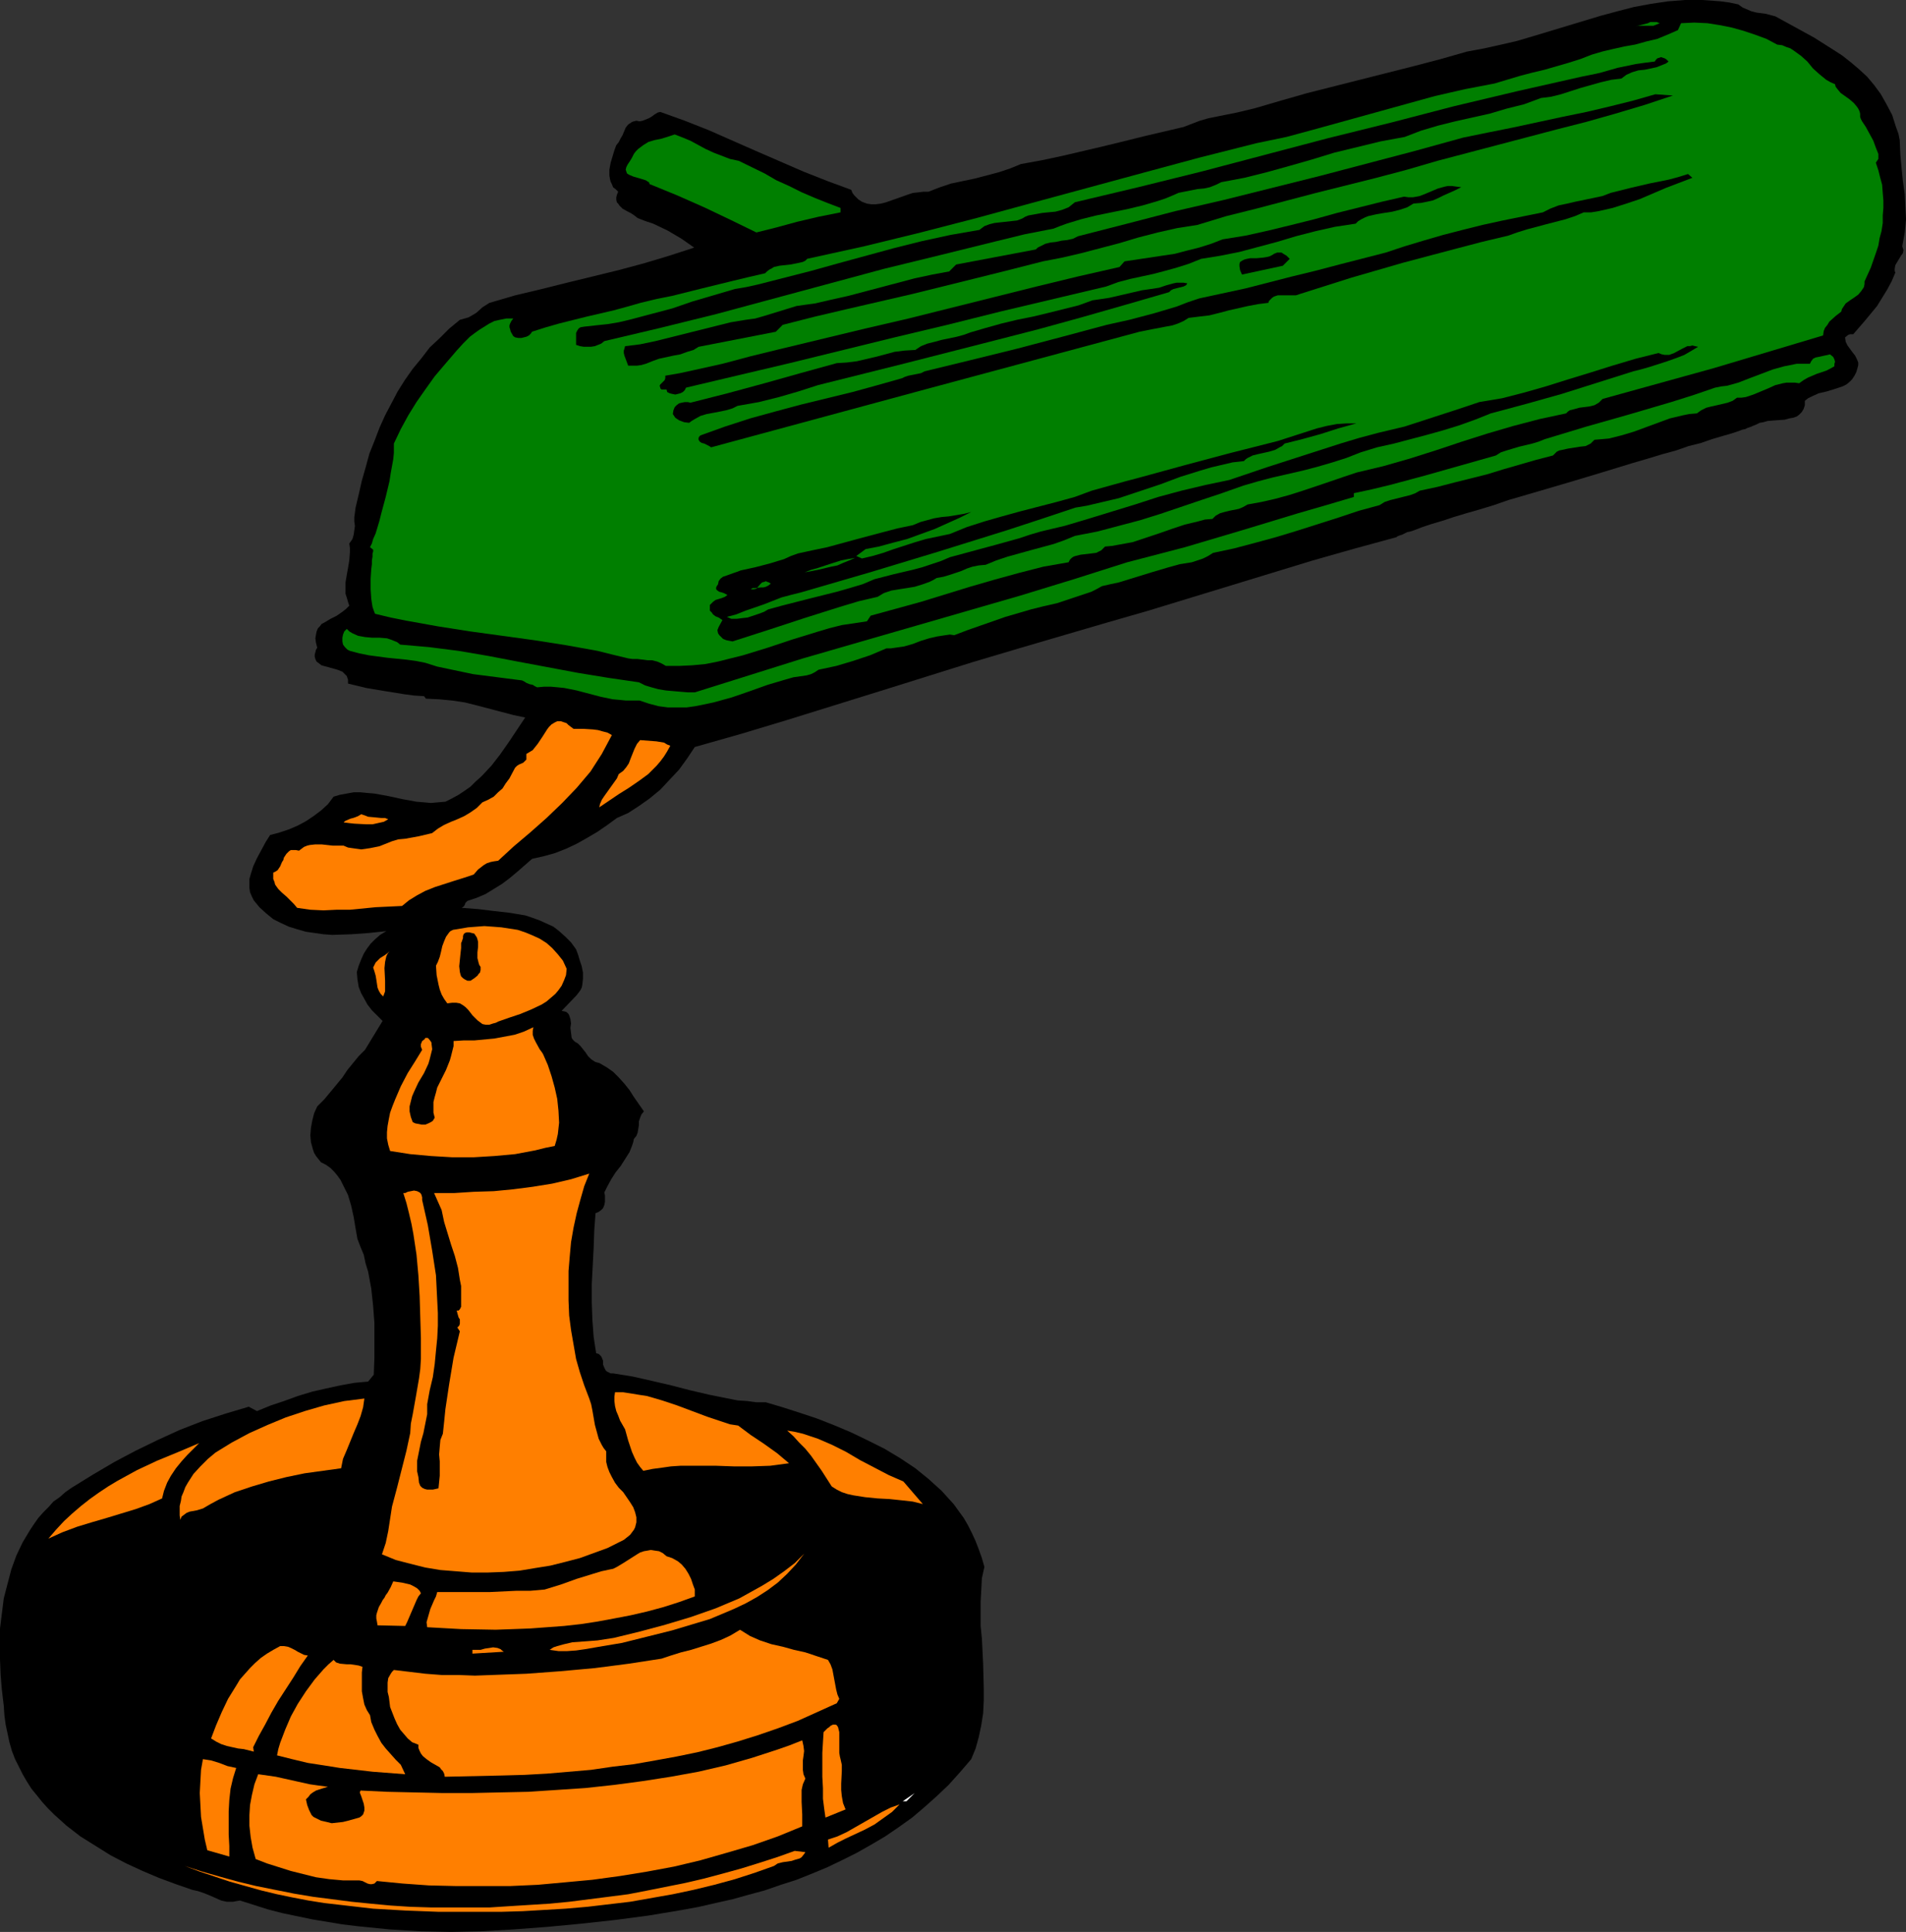 <?xml version="1.0" encoding="UTF-8" standalone="no"?>
<svg
   version="1.0"
   width="129.724mm"
   height="131.484mm"
   id="svg39"
   sodipodi:docname="Lamp - Desk 17.wmf"
   xmlns:inkscape="http://www.inkscape.org/namespaces/inkscape"
   xmlns:sodipodi="http://sodipodi.sourceforge.net/DTD/sodipodi-0.dtd"
   xmlns="http://www.w3.org/2000/svg"
   xmlns:svg="http://www.w3.org/2000/svg">
  <rect width="100%" height="100%" fill="#333333" stroke="none"/>
  <sodipodi:namedview
     id="namedview39"
     pagecolor="#ffffff"
     bordercolor="#000000"
     borderopacity="0.25"
     inkscape:showpageshadow="2"
     inkscape:pageopacity="0.0"
     inkscape:pagecheckerboard="0"
     inkscape:deskcolor="#d1d1d1"
     inkscape:document-units="mm" />
  <defs
     id="defs1">
    <pattern
       id="WMFhbasepattern"
       patternUnits="userSpaceOnUse"
       width="6"
       height="6"
       x="0"
       y="0" />
  </defs>
  <path
     style="fill:#000000;fill-opacity:1;fill-rule:evenodd;stroke:none"
     d="m 456.681,4.202 5.01,2.747 5.01,2.747 4.848,3.071 2.262,1.454 2.262,1.778 2.101,1.778 2.101,1.939 1.778,2.101 1.778,2.424 1.454,2.586 1.454,2.747 0.97,3.071 0.646,1.778 0.323,1.616 0.162,3.717 0.323,3.555 0.323,3.232 0.485,3.394 0.162,3.232 0.162,3.232 -0.162,1.778 -0.162,1.616 -0.323,1.778 -0.323,1.778 0.162,0.485 0.162,0.485 -0.162,0.808 -0.485,0.646 -0.97,1.616 -0.485,0.808 -0.162,0.97 v 0.485 l 0.162,0.485 -0.97,2.263 -1.131,2.101 -1.293,2.101 -1.293,2.101 -3.07,3.717 -3.07,3.555 h -0.485 -0.323 l -0.485,0.162 -0.808,0.646 0.162,1.131 0.485,0.97 1.293,1.778 0.646,0.808 0.485,0.97 0.323,0.808 v 0.646 l -0.162,0.646 -0.323,1.131 -0.485,0.97 -0.646,0.97 -0.646,0.646 -0.808,0.646 -0.97,0.485 -1.939,0.646 -2.101,0.646 -2.101,0.485 -1.778,0.808 -0.97,0.485 -0.808,0.646 v 1.131 l -0.323,0.97 -0.485,0.808 -0.646,0.646 -0.646,0.485 -0.97,0.323 -0.97,0.162 -1.131,0.323 -2.262,0.162 -2.101,0.162 -1.131,0.323 -0.97,0.162 -0.97,0.485 -0.808,0.323 -0.323,0.162 -0.485,0.162 -0.485,0.162 -0.646,0.323 -0.808,0.162 -0.808,0.323 -0.97,0.323 -0.97,0.323 -2.262,0.646 -2.747,0.808 -2.747,0.97 -3.232,0.808 -3.232,1.131 -1.778,0.485 -1.778,0.485 -3.717,1.131 -3.878,1.131 -7.918,2.424 -8.08,2.424 -8.242,2.424 -3.878,1.131 -3.878,1.131 -3.717,1.293 -3.717,1.131 -3.394,0.97 -3.232,0.97 -2.909,0.97 -2.747,0.808 -2.424,0.808 -2.101,0.808 -0.97,0.323 -0.808,0.162 -0.646,0.323 -0.646,0.323 -0.485,0.162 -0.485,0.162 -0.323,0.162 -0.162,0.162 -10.666,2.909 -10.827,3.071 -21.17,6.464 -21.17,6.464 -10.666,3.071 -10.504,3.071 -12.12,3.555 -11.958,3.555 -23.755,7.434 -23.917,7.434 -11.797,3.555 -11.958,3.394 -1.939,2.909 -2.101,2.909 -2.424,2.586 -2.424,2.586 -2.747,2.263 -2.747,1.939 -2.747,1.778 -1.454,0.646 -1.454,0.646 -2.424,1.778 -2.586,1.778 -2.747,1.616 -2.586,1.454 -2.747,1.293 -2.909,1.131 -2.909,0.808 -2.909,0.646 -3.878,3.394 -1.939,1.616 -1.939,1.454 -2.101,1.293 -2.101,1.293 -2.262,0.97 -2.424,0.808 -0.485,0.485 -0.162,0.485 -0.323,0.485 -0.485,0.323 4.202,0.323 4.04,0.485 4.202,0.485 1.939,0.323 1.939,0.323 1.939,0.646 1.778,0.646 1.778,0.808 1.778,0.808 1.454,1.131 1.616,1.454 1.454,1.454 1.293,1.778 0.485,1.293 0.485,1.616 0.485,1.454 0.323,1.616 v 1.616 l -0.162,1.454 -0.162,0.808 -0.323,0.646 -0.485,0.646 -0.485,0.646 -3.878,4.04 0.808,0.162 0.485,0.162 0.485,0.485 0.162,0.323 0.162,0.485 0.162,0.485 0.162,1.131 -0.162,1.131 0.162,1.293 0.162,1.293 0.323,0.485 0.485,0.485 0.808,0.485 0.646,0.646 0.646,0.808 0.646,0.808 0.646,0.97 0.808,0.808 0.97,0.646 0.485,0.162 0.646,0.162 1.939,1.131 1.616,1.131 1.454,1.454 1.454,1.616 1.293,1.616 1.131,1.778 2.586,3.717 -0.646,0.808 -0.323,0.808 -0.323,0.97 v 0.97 l -0.162,0.97 -0.162,0.97 -0.323,0.808 -0.646,0.808 -0.162,0.808 -0.323,0.97 -0.646,1.616 -1.131,1.778 -1.131,1.778 -1.293,1.616 -1.131,1.778 -0.97,1.778 -0.808,1.616 0.162,0.808 v 0.808 0.808 l -0.162,0.808 -0.323,0.808 -0.485,0.485 -0.646,0.485 -0.808,0.323 -0.323,4.363 -0.162,4.525 -0.485,9.373 v 4.687 l 0.162,4.525 0.323,4.363 0.323,2.101 0.323,2.101 0.646,0.162 0.323,0.323 0.323,0.323 0.162,0.323 0.323,0.808 v 0.97 l 0.323,0.808 0.323,0.646 0.323,0.323 0.323,0.162 0.646,0.323 h 0.646 l 5.01,0.808 5.01,1.131 4.848,1.131 5.01,1.293 4.848,1.131 4.848,0.97 2.424,0.485 2.424,0.162 2.424,0.323 h 2.424 l 4.363,1.293 4.525,1.454 4.363,1.454 4.525,1.778 4.202,1.778 4.363,2.101 4.202,2.101 4.04,2.424 3.878,2.586 3.394,2.747 1.778,1.616 1.616,1.454 1.454,1.616 1.616,1.778 1.293,1.778 1.293,1.778 1.131,1.939 0.97,1.939 0.97,2.101 0.808,2.101 0.808,2.263 0.646,2.263 -0.646,2.909 -0.162,3.071 -0.162,2.909 v 3.232 3.071 l 0.323,3.232 0.323,6.464 0.162,6.464 v 3.071 l -0.162,3.232 -0.485,3.071 -0.646,3.071 -0.808,2.909 -1.131,2.747 -2.909,3.394 -2.909,3.232 -3.07,2.909 -3.07,2.747 -3.232,2.747 -3.394,2.424 -3.555,2.424 -3.555,2.101 -3.717,2.101 -3.878,1.939 -3.717,1.778 -3.878,1.616 -4.04,1.616 -4.04,1.293 -4.202,1.454 -4.202,1.131 -4.04,1.131 -4.363,0.97 -4.202,0.97 -4.363,0.808 -8.726,1.454 -8.565,1.131 -8.888,0.97 -8.565,0.808 -8.565,0.646 -8.403,0.485 -7.757,0.162 -7.918,-0.162 -7.918,-0.485 -8.08,-0.808 -4.04,-0.485 -3.878,-0.646 -3.878,-0.646 -3.878,-0.808 -3.878,-0.808 -3.717,-0.97 -3.555,-1.131 -3.555,-1.131 -0.97,0.162 -0.808,0.162 h -0.808 -0.808 l -1.454,-0.323 -1.454,-0.646 -1.454,-0.646 -1.616,-0.646 -1.454,-0.485 -1.454,-0.323 -4.202,-1.454 -4.363,-1.616 -4.202,-1.778 -4.202,-1.939 -4.04,-2.101 -3.878,-2.424 -3.878,-2.424 -3.555,-2.747 -3.232,-2.909 -1.616,-1.616 -1.454,-1.616 -1.293,-1.616 -1.454,-1.778 -1.131,-1.778 -1.131,-1.939 -0.97,-1.939 L 3.878,452.505 3.07,450.404 2.424,448.141 1.939,445.879 1.454,443.616 1.131,441.192 0.97,438.768 0.485,434.728 0.162,430.849 0,426.809 v -3.879 -4.04 l 0.485,-3.879 0.485,-3.879 0.97,-3.717 0.97,-3.717 1.293,-3.555 1.616,-3.394 1.939,-3.232 0.97,-1.454 1.131,-1.616 1.293,-1.454 1.293,-1.293 1.293,-1.454 1.616,-1.131 1.454,-1.293 1.616,-1.131 5.494,-3.394 5.494,-3.232 5.494,-2.909 5.656,-2.747 5.656,-2.586 5.818,-2.263 5.979,-1.939 5.979,-1.778 2.101,1.131 3.555,-1.454 3.394,-1.131 3.555,-1.293 3.717,-1.131 3.555,-0.808 3.717,-0.808 3.555,-0.646 3.555,-0.323 1.454,-1.778 0.162,-4.363 v -4.363 -4.525 l -0.323,-4.363 -0.485,-4.525 -0.808,-4.363 -0.646,-2.101 -0.485,-2.263 -0.808,-1.939 -0.808,-2.101 -0.485,-2.747 -0.485,-2.909 -0.646,-2.909 -0.808,-2.747 -0.646,-1.293 -0.646,-1.293 -0.646,-1.293 -0.808,-1.131 -0.808,-0.97 -0.97,-0.97 -1.131,-0.808 -1.293,-0.646 -0.646,-0.808 -0.646,-0.808 -0.485,-0.808 -0.323,-0.97 -0.485,-1.778 -0.162,-1.778 0.162,-1.939 0.323,-1.778 0.485,-1.939 0.808,-1.778 1.778,-1.778 1.616,-1.939 3.07,-3.717 1.293,-1.939 2.909,-3.555 1.616,-1.616 4.525,-7.434 -1.454,-1.454 -1.293,-1.293 -1.131,-1.454 -0.808,-1.454 -0.808,-1.454 -0.646,-1.616 -0.323,-1.939 -0.162,-1.939 0.485,-1.616 0.646,-1.616 0.646,-1.454 0.808,-1.293 0.97,-1.293 1.131,-1.131 1.293,-1.131 1.616,-0.97 -4.525,0.485 -4.525,0.323 -4.848,0.162 -2.262,-0.162 -2.262,-0.323 -2.262,-0.323 -2.262,-0.646 -2.101,-0.646 -2.101,-0.97 -1.939,-0.97 -1.778,-1.454 -1.778,-1.616 -1.454,-1.778 -0.485,-0.97 -0.485,-1.131 -0.162,-1.131 v -1.131 -1.131 l 0.323,-1.131 0.646,-2.101 0.97,-2.101 1.131,-2.101 1.131,-2.101 1.131,-1.778 2.424,-0.646 2.424,-0.808 2.262,-0.97 2.101,-1.131 1.939,-1.293 1.939,-1.454 1.778,-1.616 1.454,-1.939 1.616,-0.485 1.778,-0.323 1.778,-0.323 h 1.778 l 1.616,0.162 1.939,0.162 3.555,0.646 3.717,0.808 3.555,0.646 1.939,0.162 1.778,0.162 1.778,-0.162 1.939,-0.162 1.616,-0.808 1.778,-0.97 1.454,-0.97 1.616,-1.131 1.293,-1.293 1.454,-1.293 2.586,-2.747 2.262,-2.909 2.262,-3.232 4.202,-6.303 -3.07,-0.646 -3.07,-0.808 -3.07,-0.808 -3.07,-0.808 -3.232,-0.808 -3.232,-0.485 -3.394,-0.323 -3.394,-0.162 -0.485,-0.646 -2.586,-0.162 -2.424,-0.323 -5.01,-0.808 -4.848,-0.808 -4.686,-1.131 v -0.97 l -0.323,-0.97 -0.646,-0.646 -0.485,-0.485 -0.808,-0.323 -0.97,-0.323 -1.778,-0.485 -1.778,-0.485 -0.646,-0.485 -0.646,-0.485 -0.323,-0.646 -0.162,-0.646 v -0.485 l 0.162,-0.646 0.162,-0.646 0.323,-0.485 -0.323,-1.293 -0.162,-1.131 0.162,-0.97 0.162,-0.808 0.323,-0.808 0.485,-0.485 0.485,-0.646 0.646,-0.323 1.616,-0.97 1.616,-0.808 1.616,-1.131 0.808,-0.646 0.808,-0.808 -0.323,-0.97 -0.323,-1.131 -0.323,-0.97 v -0.97 -1.939 l 0.323,-1.939 0.323,-1.778 0.323,-1.939 0.162,-2.101 v -1.131 l -0.162,-1.131 0.808,-1.131 0.323,-1.131 0.162,-1.131 0.162,-1.131 -0.162,-1.131 v -1.131 l 0.162,-1.131 0.162,-1.293 0.808,-3.394 0.808,-3.555 0.97,-3.394 0.97,-3.555 1.293,-3.232 1.293,-3.394 1.454,-3.232 1.616,-3.071 1.616,-3.071 1.939,-3.071 1.939,-2.747 2.262,-2.747 2.101,-2.747 2.586,-2.424 2.424,-2.424 2.747,-2.263 1.131,-0.323 1.131,-0.323 1.939,-1.131 1.616,-1.454 1.778,-1.131 6.626,-1.939 6.787,-1.616 6.464,-1.616 6.626,-1.616 6.626,-1.616 6.626,-1.778 6.464,-1.939 6.464,-2.101 -3.232,-2.263 -3.555,-2.101 -3.717,-1.778 -1.939,-0.646 -2.101,-0.808 -0.808,-0.646 -0.97,-0.646 -0.97,-0.485 -1.131,-0.646 -0.808,-0.808 -0.323,-0.485 -0.323,-0.323 -0.162,-0.646 v -0.646 l 0.162,-0.646 0.323,-0.808 -0.646,-0.646 -0.646,-0.485 -0.323,-0.808 -0.323,-0.646 -0.162,-0.646 -0.162,-0.97 v -1.454 l 0.323,-1.778 0.485,-1.616 0.485,-1.616 0.485,-1.293 0.646,-0.808 0.485,-0.97 0.485,-0.808 0.808,-1.939 0.646,-0.808 0.97,-0.646 0.485,-0.162 0.646,-0.162 0.808,0.162 0.808,-0.162 0.808,-0.323 0.808,-0.323 0.808,-0.485 0.646,-0.485 0.808,-0.485 0.646,-0.162 6.302,2.263 6.141,2.424 12.12,5.333 12.282,5.333 6.141,2.424 6.141,2.263 0.323,0.808 0.485,0.646 0.97,0.97 0.97,0.646 1.293,0.485 1.131,0.162 h 1.131 l 1.293,-0.162 1.293,-0.323 2.747,-0.97 2.747,-0.97 1.454,-0.485 1.454,-0.162 1.293,-0.162 h 1.293 l 2.909,-1.131 2.909,-0.97 6.141,-1.293 3.07,-0.808 3.07,-0.808 2.909,-0.97 2.747,-1.131 5.333,-0.97 5.333,-1.131 10.342,-2.424 5.333,-1.293 5.171,-1.293 10.342,-2.424 2.101,-0.808 2.101,-0.808 2.262,-0.646 2.424,-0.485 4.848,-0.97 4.686,-1.131 6.626,-1.939 6.787,-1.939 27.472,-6.949 6.787,-1.778 6.787,-1.939 4.363,-0.808 4.363,-0.97 4.202,-0.97 4.363,-1.293 8.565,-2.586 8.565,-2.586 4.202,-1.131 4.363,-1.131 4.363,-0.808 4.363,-0.646 L 433.411,0 h 4.525 l 2.262,0.162 2.262,0.162 2.424,0.323 2.262,0.485 1.131,0.808 1.131,0.485 1.131,0.485 1.293,0.323 2.424,0.323 z"
     id="path1" />
  <path
     style="fill:#007f00;fill-opacity:1;fill-rule:evenodd;stroke:none"
     d="m 426.947,5.98 -0.808,0.323 -0.808,0.323 h -1.454 -2.424 l -0.808,0.162 3.232,-0.808 0.646,-0.323 h 0.808 0.808 z"
     id="path2" />
  <path
     style="fill:#007f00;fill-opacity:1;fill-rule:evenodd;stroke:none"
     d="m 457.166,11.474 1.293,0.162 1.131,0.485 0.97,0.323 0.97,0.646 1.778,1.293 1.616,1.454 1.454,1.778 1.616,1.454 1.778,1.454 1.131,0.646 1.131,0.485 0.162,0.646 0.485,0.646 0.808,0.97 1.131,0.808 1.131,0.808 1.131,0.97 0.808,0.97 0.323,0.485 0.323,0.646 0.162,0.646 v 0.808 l 0.162,0.485 0.323,0.646 0.97,1.454 0.97,1.778 0.97,1.778 0.646,1.778 0.323,0.808 0.323,0.808 v 0.646 0.646 l -0.323,0.485 -0.323,0.485 0.646,1.939 0.485,1.939 0.485,1.778 0.162,2.101 0.162,1.939 v 1.939 l -0.162,1.939 v 1.939 l -0.323,2.101 -0.485,1.778 -0.323,1.939 -0.646,1.939 -1.293,3.717 -1.616,3.555 v 0.646 l -0.162,0.808 -0.323,0.485 -0.323,0.485 -0.808,0.97 -1.131,0.808 -0.97,0.646 -1.131,0.808 -0.323,0.485 -0.323,0.485 -0.323,0.485 -0.162,0.646 -1.454,1.131 -1.616,1.454 -0.485,0.808 -0.646,0.808 -0.323,0.808 -0.162,1.131 -14.059,4.202 -14.059,4.202 -28.603,7.919 -0.485,0.485 -0.485,0.485 -1.131,0.646 -1.293,0.323 -2.586,0.323 -1.131,0.323 -1.293,0.323 -0.485,0.323 -0.485,0.485 -6.787,1.454 -6.787,1.778 -6.626,1.939 -6.626,2.101 -6.787,2.263 -6.626,2.101 -6.787,1.939 -6.787,1.616 -3.394,1.131 -7.11,2.424 -3.394,1.131 -3.555,1.131 -3.555,0.97 -3.555,0.808 -3.555,0.646 -1.131,0.646 -1.131,0.485 -2.424,0.485 -1.293,0.323 -1.131,0.323 -1.131,0.646 -0.808,0.808 -1.939,0.162 -1.778,0.485 -3.394,0.808 -3.394,1.131 -3.232,1.131 -3.394,1.131 -3.394,1.131 -3.555,0.646 -1.778,0.323 -1.778,0.162 -0.485,0.485 -0.485,0.485 -0.646,0.323 -0.646,0.323 -1.293,0.162 -2.747,0.323 -1.293,0.323 -0.485,0.162 -0.485,0.323 -0.485,0.485 -0.323,0.646 -6.464,1.131 -6.302,1.616 -6.464,1.778 -6.141,1.778 -12.605,3.879 -6.464,1.778 -6.464,1.778 -0.97,1.454 -3.232,0.485 -3.232,0.485 -3.232,0.808 -3.232,0.97 -6.302,1.939 -6.302,2.101 -6.302,1.939 -3.232,0.808 -3.232,0.808 -3.232,0.646 -3.394,0.323 -3.394,0.162 h -3.394 l -1.131,-0.646 -1.131,-0.485 -1.293,-0.323 h -1.131 l -1.293,-0.162 -1.293,-0.162 h -1.293 l -1.131,-0.162 -4.04,-0.97 -3.878,-0.97 -8.08,-1.454 -8.242,-1.293 -8.242,-1.131 -8.242,-1.131 -8.242,-1.293 -8.08,-1.454 -4.04,-0.808 -4.04,-0.97 -0.323,-0.808 -0.323,-0.97 -0.162,-0.97 -0.162,-1.131 -0.162,-2.424 v -2.747 l 0.162,-2.424 0.162,-1.293 v -0.97 l 0.162,-0.97 v -0.808 l 0.162,-0.485 v -0.485 l -0.808,-0.646 0.485,-0.97 0.323,-1.131 0.646,-1.454 0.485,-1.616 0.485,-1.616 0.485,-1.939 1.131,-4.202 0.97,-4.04 0.323,-2.101 0.323,-1.778 0.323,-1.778 0.162,-1.616 v -1.293 -1.131 l 1.778,-3.717 1.939,-3.555 2.101,-3.394 2.262,-3.232 2.424,-3.394 2.747,-3.232 2.909,-3.394 1.616,-1.778 1.778,-1.778 1.293,-0.97 1.131,-0.808 1.293,-0.808 1.293,-0.808 1.293,-0.646 1.454,-0.323 1.616,-0.323 h 1.778 l -0.485,0.646 -0.323,0.646 -0.162,0.485 v 0.485 l 0.162,0.485 0.162,0.646 0.646,1.131 0.485,0.323 0.808,0.162 h 0.808 l 0.646,-0.162 0.646,-0.162 0.646,-0.323 0.485,-0.485 0.323,-0.485 3.555,-1.131 3.394,-0.97 7.11,-1.778 6.949,-1.616 3.555,-0.97 3.394,-0.97 4.04,-0.97 4.04,-0.808 7.757,-1.939 7.918,-1.939 4.04,-0.97 4.202,-0.97 0.485,-0.485 0.646,-0.485 0.646,-0.323 0.485,-0.323 1.454,-0.323 2.909,-0.323 1.616,-0.323 1.454,-0.323 0.646,-0.323 0.485,-0.485 14.706,-3.232 14.544,-3.555 14.382,-3.717 14.221,-3.879 28.603,-7.757 14.382,-3.879 14.706,-3.717 7.757,-1.616 7.757,-2.101 15.19,-4.202 7.595,-2.101 7.595,-2.101 7.757,-1.778 7.595,-1.454 3.232,-0.97 3.232,-0.97 3.07,-0.808 3.394,-0.808 6.141,-1.778 3.07,-0.97 2.909,-1.131 2.747,-0.808 2.747,-0.646 2.909,-0.646 2.747,-0.485 2.909,-0.808 2.747,-0.646 2.747,-1.131 2.586,-1.131 0.808,-1.778 3.394,-0.162 3.394,0.162 3.07,0.485 3.232,0.646 2.909,0.808 2.909,0.97 3.07,1.131 z"
     id="path3" />
  <path
     style="fill:#000000;fill-opacity:1;fill-rule:evenodd;stroke:none"
     d="m 429.209,15.838 -0.646,0.485 -0.808,0.323 -1.616,0.646 -3.07,0.646 -1.616,0.162 -1.616,0.485 -1.454,0.646 -0.646,0.485 -0.646,0.485 -2.586,0.323 -2.747,0.646 -5.171,1.454 -5.01,1.616 -2.586,0.646 -2.586,0.323 -4.363,1.616 -4.525,1.131 -4.363,1.293 -4.363,0.97 -4.363,0.97 -4.525,1.131 -4.363,1.293 -4.202,1.616 -6.141,1.131 -5.979,1.454 -5.979,1.454 -5.818,1.778 -5.656,1.616 -5.818,1.616 -5.818,1.454 -5.979,1.131 -1.293,0.646 -1.616,0.646 -1.454,0.323 -1.778,0.162 -3.232,0.646 -1.616,0.323 -1.454,0.646 -1.939,0.808 -1.939,0.646 -3.878,1.131 -4.04,0.97 -7.918,1.616 -3.878,0.97 -3.717,1.131 -1.778,0.646 -1.616,0.646 -7.434,1.454 -7.272,1.778 -14.382,3.555 -14.544,3.555 -14.382,3.879 -14.382,3.879 -14.382,3.879 -14.382,3.555 -14.382,3.394 -0.808,0.646 -0.808,0.323 -0.808,0.323 -0.97,0.162 h -0.97 -0.97 l -0.97,-0.162 -0.97,-0.323 v -1.454 -1.616 l 0.323,-0.646 0.323,-0.485 0.485,-0.323 0.97,-0.162 2.909,-0.323 3.07,-0.323 2.909,-0.485 2.747,-0.646 5.494,-1.454 5.494,-1.454 5.171,-1.778 5.494,-1.616 5.494,-1.616 2.909,-0.485 2.909,-0.646 6.949,-1.778 6.949,-1.778 6.949,-1.939 14.221,-3.879 7.11,-1.778 7.434,-1.616 7.434,-1.293 0.646,-0.485 0.646,-0.485 1.293,-0.485 1.293,-0.323 1.454,-0.162 2.909,-0.323 1.454,-0.162 1.293,-0.485 0.808,-0.485 0.808,-0.323 1.778,-0.323 1.778,-0.323 1.616,-0.162 1.778,-0.162 1.778,-0.485 0.808,-0.323 0.808,-0.323 0.808,-0.646 0.808,-0.646 16.322,-3.879 16.322,-4.04 32.482,-8.565 16.322,-4.04 16.16,-4.202 16.322,-3.879 16.483,-3.717 2.424,-0.485 2.262,-0.485 2.262,-0.646 2.262,-0.646 4.686,-0.97 2.262,-0.323 2.586,-0.323 0.323,-0.485 0.323,-0.323 0.485,-0.162 0.485,-0.162 0.485,0.162 0.485,0.162 0.485,0.323 z"
     id="path4" />
  <path
     style="fill:#000000;fill-opacity:1;fill-rule:evenodd;stroke:none"
     d="m 430.34,24.565 -7.272,2.424 -7.595,2.263 -7.434,2.101 -7.595,1.939 -15.352,4.04 -15.352,4.04 -7.757,2.263 -7.918,2.101 -15.514,3.879 -15.352,4.04 -7.757,1.939 -7.434,2.263 -5.171,0.808 -5.01,1.131 -5.01,1.293 -4.848,1.454 -9.858,2.586 -4.848,1.131 -5.01,0.97 -8.242,2.101 -8.403,2.101 -16.968,4.202 -16.806,3.879 -8.242,1.939 -8.242,2.101 -1.778,1.778 -19.877,3.879 -1.293,0.808 -1.616,0.485 -1.778,0.646 -1.778,0.323 -3.717,0.808 -1.778,0.646 -1.616,0.646 -1.131,0.323 -1.131,0.162 h -1.131 -1.131 l -0.97,-2.586 -0.162,-0.646 v -0.646 l 0.162,-0.485 0.162,-0.646 3.878,-0.485 3.878,-0.808 7.757,-1.939 7.757,-1.939 3.878,-0.97 3.878,-0.646 2.424,-0.323 2.262,-0.646 2.101,-0.646 2.101,-0.646 2.101,-0.646 2.101,-0.646 2.262,-0.323 2.424,-0.323 4.202,-0.97 4.363,-0.97 8.565,-2.263 8.565,-2.263 4.525,-0.97 4.363,-0.808 1.778,-1.778 20.523,-3.879 0.485,-0.485 0.646,-0.323 1.293,-0.646 1.293,-0.323 1.454,-0.162 1.454,-0.323 1.454,-0.162 1.454,-0.323 1.293,-0.646 12.605,-3.232 12.443,-3.232 12.605,-2.909 24.563,-6.141 12.282,-3.232 12.282,-3.232 12.282,-3.394 6.302,-1.293 6.464,-1.293 12.766,-2.747 6.302,-1.293 6.141,-1.454 5.818,-1.454 5.656,-1.616 z"
     id="path5" />
  <path
     style="fill:#007f00;fill-opacity:1;fill-rule:evenodd;stroke:none"
     d="m 190.041,41.372 6.626,3.232 3.07,1.778 3.232,1.454 3.232,1.616 3.394,1.454 3.232,1.293 3.394,1.293 v 1.131 l -5.656,1.131 -5.494,1.293 -5.333,1.454 -5.171,1.293 -6.626,-3.232 -6.787,-3.232 -6.949,-3.071 -7.11,-2.909 -0.162,-0.485 -0.323,-0.162 -0.485,-0.323 -0.485,-0.162 -2.747,-0.808 -1.131,-0.485 -0.485,-0.323 -0.162,-0.485 -0.162,-0.485 0.162,-0.646 0.323,-0.646 0.646,-0.97 0.485,-0.808 0.485,-0.97 0.485,-0.646 0.646,-0.646 0.646,-0.485 0.646,-0.485 1.293,-0.808 1.616,-0.485 1.616,-0.323 1.616,-0.485 1.939,-0.646 2.101,0.808 1.939,0.808 3.878,2.101 2.101,0.97 2.101,0.808 2.101,0.808 z"
     id="path6" />
  <path
     style="fill:#000000;fill-opacity:1;fill-rule:evenodd;stroke:none"
     d="m 435.35,45.735 -3.394,1.293 -3.394,1.293 -6.787,2.909 -3.394,1.131 -3.555,1.131 -3.555,0.808 -1.939,0.323 h -1.939 l -2.262,0.97 -2.424,0.808 -5.01,1.293 -4.848,1.293 -2.586,0.808 -2.262,0.808 -6.787,1.616 -6.787,1.778 -13.413,3.555 -13.413,3.879 -13.251,4.202 -0.97,0.323 h -1.131 -1.131 -1.293 -1.131 l -0.97,0.323 -0.485,0.323 -0.323,0.323 -0.485,0.485 -0.162,0.485 -2.586,0.323 -2.586,0.485 -5.01,1.131 -2.424,0.646 -2.586,0.646 -2.747,0.323 -2.586,0.323 -1.293,0.808 -1.454,0.646 -1.454,0.485 -1.778,0.323 -1.616,0.323 -1.778,0.323 -1.616,0.323 -1.616,0.323 -27.634,7.434 -27.634,7.434 -54.944,14.868 -0.485,-0.323 -0.646,-0.323 -0.646,-0.323 -0.646,-0.162 -0.485,-0.323 -0.323,-0.485 v -0.485 l 0.162,-0.323 0.323,-0.323 6.302,-2.263 6.464,-2.101 6.464,-1.778 6.626,-1.778 13.251,-3.232 6.464,-1.778 6.302,-1.778 0.646,-0.323 0.97,-0.323 1.616,-0.323 1.616,-0.323 0.646,-0.323 0.323,-0.162 11.958,-2.909 11.797,-2.909 11.635,-3.071 11.474,-3.071 2.909,-0.646 2.909,-0.646 6.141,-1.616 5.979,-1.778 2.909,-1.131 2.909,-0.97 5.979,-1.293 5.979,-1.293 11.958,-3.071 5.979,-1.454 6.141,-1.616 11.958,-3.071 4.848,-1.616 4.848,-1.454 5.01,-1.454 5.01,-1.293 5.171,-1.293 5.171,-1.131 10.342,-2.101 1.939,-0.97 2.101,-0.808 2.262,-0.485 2.101,-0.485 4.686,-0.97 2.262,-0.485 2.101,-0.808 2.586,-0.646 2.586,-0.646 4.848,-1.131 4.848,-0.97 2.424,-0.646 2.586,-0.808 z"
     id="path7" />
  <path
     style="fill:#000000;fill-opacity:1;fill-rule:evenodd;stroke:none"
     d="m 375.881,48.159 -1.616,0.808 -1.454,0.646 -1.454,0.646 -1.293,0.646 -1.454,0.646 -1.454,0.323 -1.616,0.323 -1.939,0.162 -0.808,0.485 -0.808,0.485 -1.939,0.646 -1.939,0.485 -2.101,0.323 -1.939,0.323 -2.101,0.485 -0.808,0.323 -0.97,0.485 -0.808,0.485 -0.646,0.646 -5.333,0.808 -5.01,1.131 -5.01,1.293 -4.848,1.454 -4.848,1.293 -4.848,1.293 -4.848,0.97 -5.01,0.808 -3.232,1.293 -3.07,0.97 -2.909,0.808 -3.07,0.808 -5.979,1.293 -3.07,0.808 -3.07,1.131 -27.31,6.464 -13.574,3.394 -13.574,3.232 -26.987,6.626 -26.664,6.303 -0.323,0.646 -0.485,0.485 -0.646,0.323 -0.646,0.162 -0.646,0.162 -0.808,-0.162 -0.646,-0.162 -0.646,-0.323 -0.162,-0.646 h -1.293 l -0.323,-0.323 v -0.162 l -0.162,-0.485 0.162,-0.323 0.323,-0.323 0.808,-0.808 0.162,-0.485 v -0.646 l 3.717,-0.646 3.717,-0.808 7.272,-1.616 7.272,-1.939 7.272,-1.778 22.139,-5.333 11.15,-2.586 21.978,-5.495 10.989,-2.747 10.666,-2.586 10.666,-2.424 1.293,-1.454 6.464,-0.97 6.464,-0.97 3.07,-0.808 3.232,-0.808 3.07,-0.97 2.909,-1.131 5.979,-0.97 5.818,-1.293 5.979,-1.454 5.818,-1.454 5.818,-1.616 5.818,-1.454 5.818,-1.454 5.656,-1.293 1.131,0.162 h 1.131 l 0.97,-0.162 0.808,-0.162 1.616,-0.646 3.07,-1.293 1.778,-0.485 0.808,-0.162 h 0.97 l 1.131,0.162 z"
     id="path8" />
  <path
     style="fill:#000000;fill-opacity:1;fill-rule:evenodd;stroke:none"
     d="m 331.764,66.583 -1.778,1.778 -10.504,2.263 -0.485,-1.131 -0.162,-0.97 v -0.646 l 0.162,-0.485 0.485,-0.323 0.646,-0.323 0.646,-0.162 0.808,-0.162 h 1.616 l 1.778,-0.162 0.97,-0.162 0.646,-0.162 0.646,-0.323 0.485,-0.323 0.808,-0.323 h 0.646 0.485 l 0.485,0.323 0.808,0.485 z"
     id="path9" />
  <path
     style="fill:#000000;fill-opacity:1;fill-rule:evenodd;stroke:none"
     d="m 305.424,72.886 -0.323,0.485 -0.646,0.323 -1.293,0.323 -1.293,0.323 -0.646,0.323 -0.485,0.485 -11.15,3.232 -11.312,3.232 -11.15,3.071 -11.312,2.909 -22.786,5.818 -22.624,5.656 -5.01,1.616 -5.01,1.454 -5.171,1.293 -2.747,0.485 -2.747,0.485 -1.293,0.646 -1.616,0.485 -3.232,0.646 -1.778,0.323 -1.616,0.485 -1.454,0.808 -0.808,0.485 -0.646,0.485 -1.293,-0.162 -1.293,-0.485 -0.485,-0.323 -0.485,-0.323 -0.323,-0.485 -0.323,-0.485 0.162,-0.97 0.323,-0.808 0.485,-0.485 0.646,-0.485 0.646,-0.162 0.808,-0.162 h 0.808 l 0.646,0.162 9.534,-2.424 9.534,-2.586 9.211,-2.586 9.373,-2.586 2.586,-0.162 2.586,-0.323 4.848,-1.131 4.848,-1.293 2.586,-0.323 2.747,-0.162 1.454,-0.97 1.616,-0.646 1.939,-0.485 1.778,-0.485 3.878,-0.808 1.778,-0.485 1.778,-0.646 3.878,-1.131 4.04,-1.131 4.04,-0.97 4.04,-0.808 4.04,-0.97 3.878,-0.97 3.878,-0.97 3.555,-1.293 2.262,-0.323 2.101,-0.323 4.202,-0.97 4.202,-0.97 2.262,-0.323 2.101,-0.323 0.97,-0.323 0.97,-0.323 1.778,-0.485 0.808,-0.162 h 0.97 0.808 z"
     id="path10" />
  <path
     style="fill:#000000;fill-opacity:1;fill-rule:evenodd;stroke:none"
     d="m 436.804,89.208 -1.616,0.97 -1.939,1.131 -2.101,0.808 -2.262,0.808 -4.525,1.454 -2.262,0.646 -1.939,0.485 -9.211,2.909 -9.211,2.909 -9.211,2.586 -9.05,2.424 -4.04,1.616 -4.04,1.454 -4.202,1.293 -4.04,1.131 -8.565,2.263 -4.363,0.97 -4.202,1.293 -3.717,1.454 -3.555,1.131 -3.878,1.131 -3.717,0.97 -7.757,1.778 -3.717,0.97 -3.878,1.131 -5.494,1.939 -5.333,1.778 -10.504,3.555 -5.171,1.616 -5.494,1.454 -5.494,1.454 -5.818,1.131 -2.747,1.131 -2.747,0.97 -5.979,1.616 -5.818,1.616 -2.909,0.97 -2.747,1.131 -1.778,0.162 -1.616,0.323 -1.454,0.485 -1.454,0.646 -2.909,0.97 -1.616,0.485 -1.778,0.323 -0.808,0.485 -0.97,0.485 -1.778,0.646 -2.101,0.646 -1.939,0.323 -2.101,0.323 -1.939,0.323 -1.939,0.646 -0.808,0.485 -0.808,0.485 -4.848,1.131 -4.848,1.454 -9.211,2.909 -9.373,3.071 -9.05,2.909 -1.616,-0.323 -0.808,-0.323 -0.485,-0.485 -0.485,-0.485 -0.323,-0.485 -0.162,-0.808 0.323,-0.808 0.97,-1.778 -0.485,-0.323 -0.485,-0.323 -0.808,-0.323 -0.646,-0.485 -0.323,-0.485 -0.485,-0.485 v -0.646 -0.485 -0.323 l 0.323,-0.323 0.485,-0.485 0.646,-0.485 1.616,-0.485 0.808,-0.323 0.646,-0.485 -0.323,-0.162 -0.646,-0.323 -0.485,-0.162 -0.646,-0.162 -0.485,-0.323 -0.323,-0.323 v -0.485 l 0.162,-0.323 0.323,-0.485 0.162,-0.808 0.485,-0.646 0.646,-0.485 0.97,-0.323 1.778,-0.646 0.97,-0.323 0.808,-0.323 3.717,-0.808 3.717,-0.97 3.717,-1.131 1.778,-0.808 1.778,-0.646 3.717,-0.808 3.878,-0.808 7.11,-1.939 7.272,-1.939 3.717,-0.97 3.878,-0.808 1.939,-0.808 1.778,-0.485 1.778,-0.485 1.939,-0.323 1.778,-0.162 1.939,-0.323 1.939,-0.323 1.939,-0.485 -2.909,1.454 -3.232,1.454 -3.232,1.454 -3.555,1.293 -3.555,1.293 -3.717,0.97 -3.555,0.97 -3.394,0.646 -2.424,1.778 1.454,0.646 2.747,-0.646 2.747,-0.808 2.747,-0.97 5.494,-1.778 2.747,-0.808 3.07,-0.646 3.07,-0.646 4.363,-1.778 4.525,-1.454 4.525,-1.293 4.686,-1.293 9.373,-2.424 4.686,-1.293 4.363,-1.616 5.818,-1.616 2.909,-0.808 3.07,-0.808 11.797,-3.232 12.12,-3.232 12.12,-3.071 5.01,-1.616 5.01,-1.616 2.586,-0.646 2.586,-0.485 2.424,-0.162 h 2.586 l -4.686,1.293 -4.525,1.454 -4.686,1.293 -4.525,1.131 -0.646,0.646 -0.646,0.323 -1.131,0.646 -1.616,0.485 -1.454,0.323 -1.454,0.323 -1.293,0.323 -1.293,0.646 -0.485,0.323 -0.485,0.485 -2.909,0.323 -2.747,0.646 -2.747,0.646 -2.747,0.808 -5.171,1.616 -5.171,1.939 -5.333,1.778 -5.333,1.778 -2.747,0.646 -2.747,0.646 -2.747,0.646 -2.909,0.485 -8.726,2.909 -8.888,2.909 -17.614,5.495 -17.614,5.333 -17.776,5.171 -2.586,0.646 -2.424,0.646 -4.525,1.778 -4.686,1.616 -2.424,0.97 -2.424,0.646 1.131,0.485 h 1.454 l 1.293,-0.162 1.454,-0.162 2.909,-0.97 1.293,-0.485 1.131,-0.646 3.555,-0.97 6.949,-1.778 7.11,-1.778 3.394,-0.97 3.232,-0.97 3.07,-1.293 5.01,-1.293 4.848,-1.131 2.424,-0.646 2.424,-0.808 2.424,-0.808 2.262,-0.97 5.979,-1.616 5.979,-1.616 5.818,-1.616 2.909,-0.97 2.747,-0.808 6.141,-1.454 5.979,-1.778 12.12,-3.717 5.979,-1.939 5.979,-1.616 6.141,-1.454 3.07,-0.646 3.07,-0.646 9.534,-3.232 9.534,-3.071 9.534,-3.071 4.848,-1.454 4.848,-1.293 3.394,-0.808 3.394,-0.808 6.464,-2.101 6.464,-2.101 6.302,-2.101 5.818,-0.97 5.656,-1.454 5.656,-1.616 5.656,-1.778 5.818,-1.778 5.656,-1.778 5.979,-1.778 5.818,-1.454 0.808,0.323 0.808,0.162 h 0.646 0.485 l 1.293,-0.485 2.101,-1.131 1.293,-0.646 h 0.646 l 0.646,-0.162 0.646,0.162 z"
     id="path11" />
  <path
     style="fill:#007f00;fill-opacity:1;fill-rule:evenodd;stroke:none"
     d="m 471.871,94.218 -1.131,0.646 -0.97,0.485 -2.424,0.808 -2.262,0.97 -1.131,0.646 -1.131,0.808 -1.131,-0.162 h -1.131 -0.97 l -0.97,0.162 -1.939,0.485 -1.778,0.808 -1.939,0.808 -1.939,0.808 -1.939,0.646 -1.131,0.162 h -1.131 l -1.131,0.808 -1.293,0.485 -2.747,0.646 -1.454,0.323 -1.293,0.323 -1.293,0.646 -1.131,0.808 -1.939,0.162 -1.616,0.323 -3.394,0.808 -6.141,2.263 -3.07,1.131 -3.232,0.97 -3.232,0.808 -1.778,0.162 -1.939,0.162 -0.485,0.485 -0.485,0.485 -0.646,0.323 -0.646,0.323 -1.454,0.162 -3.07,0.485 -1.454,0.323 -0.808,0.162 -0.646,0.323 -0.485,0.485 -0.485,0.485 -4.363,1.131 -8.403,2.424 -4.202,1.293 -8.403,2.101 -4.363,1.131 -4.525,0.97 -1.131,0.646 -1.293,0.485 -2.586,0.646 -2.586,0.646 -1.454,0.485 -1.293,0.808 -5.333,1.454 -5.333,1.778 -10.666,3.394 -5.333,1.616 -5.333,1.454 -5.494,1.454 -5.333,1.131 -1.293,0.808 -1.293,0.646 -1.454,0.485 -1.454,0.485 -3.07,0.485 -2.909,0.808 -4.363,1.293 -4.202,1.293 -4.202,1.293 -2.262,0.485 -2.101,0.485 -1.454,0.808 -1.293,0.646 -2.909,0.97 -2.909,0.97 -2.909,0.97 -3.555,0.808 -3.232,0.808 -6.626,1.939 -6.464,2.263 -3.232,1.131 -3.394,1.293 -1.131,-0.162 -1.131,0.162 -2.101,0.323 -2.101,0.485 -2.101,0.646 -2.101,0.808 -2.262,0.646 -2.262,0.323 -1.131,0.162 h -1.131 l -4.202,1.778 -4.363,1.454 -4.363,1.293 -4.525,0.97 -0.97,0.646 -0.97,0.485 -1.131,0.323 -1.131,0.162 -1.131,0.162 -1.131,0.162 -1.131,0.323 -1.131,0.323 -4.363,1.293 -4.525,1.616 -4.686,1.616 -4.686,1.293 -2.262,0.485 -2.424,0.485 -2.262,0.323 h -2.424 -2.424 l -2.424,-0.323 -2.424,-0.646 -2.424,-0.808 h -1.778 -1.778 l -1.616,-0.162 -1.778,-0.162 -3.07,-0.646 -6.141,-1.616 -3.232,-0.646 -1.616,-0.162 -1.778,-0.162 h -1.778 l -1.778,0.162 -0.646,-0.323 -0.485,-0.323 -0.808,-0.162 -0.808,-0.323 -0.485,-0.323 -0.646,-0.323 -6.302,-0.808 -6.302,-0.808 -6.141,-1.293 -3.07,-0.646 -3.07,-0.97 -2.424,-0.485 -2.424,-0.323 -4.848,-0.485 -4.848,-0.646 -2.424,-0.485 -2.424,-0.646 -0.646,-0.323 -0.646,-0.646 -0.485,-0.646 -0.162,-0.808 v -0.97 l 0.162,-0.808 0.323,-0.808 0.646,-0.646 0.646,0.646 0.808,0.485 1.454,0.646 1.778,0.323 1.778,0.162 h 1.939 l 1.939,0.162 0.97,0.323 0.808,0.323 0.808,0.323 0.808,0.646 3.717,0.323 3.717,0.323 7.595,0.97 7.595,1.293 7.595,1.454 7.757,1.454 7.757,1.454 7.918,1.293 7.757,1.131 1.616,0.808 1.616,0.485 1.778,0.485 1.939,0.323 3.717,0.323 1.939,0.162 h 1.778 l 13.898,-4.363 13.898,-4.363 27.957,-8.08 27.957,-8.08 13.736,-4.202 13.736,-4.363 7.434,-1.939 7.434,-1.939 14.706,-4.363 14.382,-4.363 7.272,-2.101 7.11,-2.101 v -0.97 l 4.525,-0.97 4.686,-1.131 9.05,-2.424 18.261,-5.171 1.293,-0.808 1.454,-0.485 3.232,-0.97 3.394,-0.808 1.616,-0.485 1.616,-0.646 5.333,-1.616 5.333,-1.616 10.827,-3.071 5.494,-1.616 5.494,-1.616 5.656,-1.778 5.656,-1.939 1.616,-0.323 1.454,-0.162 2.909,-0.808 2.909,-1.131 5.979,-2.263 2.909,-0.808 1.616,-0.323 1.616,-0.323 h 1.778 1.616 l 0.323,-0.646 0.485,-0.646 0.646,-0.323 0.808,-0.162 1.454,-0.323 0.808,-0.162 0.646,-0.162 0.808,0.646 0.323,0.646 0.162,0.646 -0.162,0.485 z"
     id="path12" />
  <path
     style="fill:#007f00;fill-opacity:1;fill-rule:evenodd;stroke:none"
     d="m 219.937,143.509 -1.454,0.646 -1.616,0.646 -1.454,0.646 -1.616,0.323 -3.394,0.808 -3.394,0.646 1.616,-0.646 1.778,-0.485 2.909,-0.97 3.07,-0.97 1.616,-0.323 z"
     id="path13" />
  <path
     style="fill:#007f00;fill-opacity:1;fill-rule:evenodd;stroke:none"
     d="m 198.283,150.135 -0.646,0.485 -0.646,0.323 -0.646,0.162 h -0.646 l -1.454,0.162 h -0.646 l -0.485,0.323 h 0.485 0.323 l 0.646,-0.162 0.97,-1.131 0.485,-0.485 0.646,-0.162 0.323,-0.162 0.323,0.162 0.485,0.162 z"
     id="path14" />
  <path
     style="fill:#ff7f00;fill-opacity:1;fill-rule:evenodd;stroke:none"
     d="m 157.398,189.082 -1.293,2.424 -1.293,2.424 -1.454,2.263 -1.454,2.263 -1.778,2.101 -1.778,2.101 -3.717,3.879 -4.04,3.879 -4.202,3.717 -4.202,3.555 -4.04,3.717 -1.131,0.162 -0.808,0.162 -0.97,0.323 -0.808,0.485 -1.454,1.131 -1.131,1.293 -2.424,0.808 -2.586,0.808 -5.01,1.616 -2.424,0.97 -2.101,1.131 -2.101,1.293 -1.778,1.454 -3.394,0.162 -3.394,0.162 -6.626,0.646 h -3.394 l -3.394,0.162 -3.394,-0.162 -3.394,-0.485 -0.808,-0.97 -0.97,-0.97 -0.97,-0.97 -1.131,-0.97 -0.97,-0.97 -0.808,-1.131 -0.162,-0.646 -0.323,-0.808 v -0.646 -0.97 l 0.646,-0.323 0.485,-0.323 0.646,-0.97 0.485,-1.131 0.323,-0.485 0.162,-0.646 0.646,-0.97 0.323,-0.323 0.323,-0.323 0.485,-0.323 h 0.646 0.646 l 0.808,0.162 0.646,-0.485 0.646,-0.485 0.808,-0.323 0.646,-0.162 1.454,-0.162 h 1.616 l 2.909,0.323 h 1.454 1.293 l 1.131,0.485 1.131,0.162 1.131,0.162 1.131,0.162 2.262,-0.323 2.424,-0.485 1.616,-0.646 1.616,-0.646 1.616,-0.485 1.778,-0.162 3.555,-0.646 3.394,-0.808 1.454,-1.131 1.616,-0.97 1.778,-0.808 1.616,-0.646 1.778,-0.808 1.616,-0.97 1.616,-1.131 0.646,-0.646 0.808,-0.808 1.454,-0.646 1.454,-0.808 1.131,-1.131 1.131,-0.97 0.808,-1.293 0.97,-1.293 1.454,-2.747 0.485,-0.485 0.485,-0.323 1.131,-0.485 0.485,-0.485 0.323,-0.323 v -0.646 -0.808 l 0.808,-0.485 0.808,-0.485 0.646,-0.808 0.646,-0.808 1.293,-1.939 1.131,-1.778 0.485,-0.646 0.646,-0.646 0.808,-0.485 0.646,-0.323 h 0.97 l 0.97,0.323 0.485,0.162 0.485,0.485 0.646,0.485 0.646,0.485 h 2.424 l 2.586,0.162 1.293,0.162 1.131,0.323 1.293,0.323 z"
     id="path15" />
  <path
     style="fill:#ff7f00;fill-opacity:1;fill-rule:evenodd;stroke:none"
     d="m 172.427,191.83 -0.808,1.454 -0.808,1.293 -0.97,1.293 -0.97,1.131 -2.101,2.101 -2.424,1.778 -2.586,1.778 -2.586,1.616 -5.01,3.394 0.162,-0.808 0.485,-1.131 0.646,-0.97 0.808,-1.131 0.808,-1.131 1.616,-2.263 0.485,-1.131 1.131,-0.808 0.808,-0.97 0.646,-0.97 0.485,-1.293 0.97,-2.424 0.646,-1.293 0.808,-0.97 2.101,0.162 2.101,0.162 0.97,0.162 0.97,0.162 0.808,0.485 z"
     id="path16" />
  <path
     style="fill:#ff7f00;fill-opacity:1;fill-rule:evenodd;stroke:none"
     d="m 99.869,210.738 -1.131,0.646 -1.454,0.323 -1.454,0.323 h -1.616 l -3.07,-0.162 -1.454,-0.162 -1.293,-0.162 0.323,-0.323 0.323,-0.162 1.131,-0.485 0.646,-0.162 0.485,-0.162 0.808,-0.323 0.808,-0.485 0.97,0.323 0.808,0.323 1.778,0.162 1.616,0.162 h 0.97 z"
     id="path17" />
  <path
     style="fill:#ff7f00;fill-opacity:1;fill-rule:evenodd;stroke:none"
     d="m 145.763,249.201 -0.162,1.616 -0.485,1.293 -0.646,1.454 -0.808,1.131 -0.808,0.97 -1.131,0.97 -1.131,0.97 -1.293,0.808 -2.747,1.293 -2.747,1.131 -2.909,0.97 -2.747,0.97 -0.646,0.323 -0.646,0.162 -0.97,0.323 h -0.97 l -0.808,-0.162 -0.646,-0.485 -0.646,-0.485 -1.293,-1.293 -0.485,-0.646 -0.646,-0.808 -0.646,-0.646 -0.646,-0.485 -0.808,-0.485 -0.97,-0.162 h -0.97 l -1.293,0.162 -0.808,-1.131 -0.646,-1.131 -0.485,-1.293 -0.323,-1.293 -0.485,-2.424 -0.162,-2.424 0.485,-0.97 0.485,-1.293 0.323,-1.293 0.323,-1.454 0.485,-1.293 0.485,-1.131 0.808,-1.131 0.323,-0.323 0.646,-0.323 1.939,-0.323 1.939,-0.323 2.101,-0.162 2.101,-0.162 2.262,0.162 2.101,0.162 2.101,0.323 2.101,0.323 1.939,0.646 1.939,0.808 1.778,0.808 1.778,1.131 1.454,1.293 1.454,1.616 1.293,1.616 z"
     id="path18" />
  <path
     style="fill:#000000;fill-opacity:1;fill-rule:evenodd;stroke:none"
     d="m 123.624,248.716 v 0.808 l -0.162,0.646 -0.323,0.323 -0.323,0.485 -0.808,0.646 -0.97,0.646 h -0.808 l -0.646,-0.323 -0.485,-0.323 -0.485,-0.485 -0.162,-0.485 -0.162,-0.646 -0.162,-1.454 0.162,-1.616 0.162,-1.616 0.162,-1.454 v -1.293 l 0.162,-0.323 0.162,-0.485 0.162,-0.485 v -0.485 l 0.162,-0.485 0.323,-0.323 0.485,-0.162 h 0.646 l 0.646,0.162 0.646,0.162 0.323,0.485 0.323,0.485 0.162,0.485 0.162,0.646 v 1.293 l -0.162,1.454 v 1.454 l 0.323,1.293 0.162,0.485 z"
     id="path19" />
  <path
     style="fill:#ff7f00;fill-opacity:1;fill-rule:evenodd;stroke:none"
     d="m 100.192,244.676 -0.485,0.646 -0.323,0.646 -0.323,1.454 -0.162,1.616 0.162,3.232 v 1.454 1.293 l -0.485,1.293 -0.646,-0.646 -0.485,-0.808 -0.323,-0.808 -0.323,-2.101 -0.162,-0.97 -0.323,-1.131 -0.323,-0.97 0.323,-0.646 0.323,-0.646 0.485,-0.485 0.646,-0.646 1.293,-0.808 0.646,-0.485 z"
     id="path20" />
  <path
     style="fill:#ff7f00;fill-opacity:1;fill-rule:evenodd;stroke:none"
     d="m 137.198,264.231 -0.162,0.97 v 0.97 l 0.323,0.97 0.485,0.97 0.97,1.778 0.485,0.646 0.323,0.485 0.162,0.323 1.131,2.586 0.97,2.909 0.808,2.909 0.646,2.909 0.323,3.071 0.162,3.071 -0.162,1.454 -0.162,1.454 -0.323,1.454 -0.485,1.616 -2.424,0.485 -2.586,0.646 -2.586,0.485 -2.586,0.485 -5.333,0.485 -5.333,0.323 h -5.494 l -5.494,-0.323 -5.333,-0.485 -5.171,-0.808 -0.485,-1.616 -0.323,-1.616 v -1.616 l 0.162,-1.616 0.323,-1.778 0.323,-1.616 0.646,-1.778 0.646,-1.616 1.454,-3.394 1.778,-3.394 1.939,-3.071 1.778,-2.909 -0.323,-0.808 v -0.646 l 0.323,-0.808 0.646,-0.485 0.162,-0.323 h 0.323 0.323 l 0.323,0.323 0.485,0.646 0.162,0.323 v 0.323 l 0.162,1.293 -0.323,1.293 -0.323,1.293 -0.323,1.131 -1.131,2.424 -1.454,2.424 -1.131,2.424 -0.485,1.131 -0.323,1.293 -0.323,1.293 v 1.293 l 0.323,1.454 0.485,1.293 0.646,0.323 1.616,0.323 h 0.97 l 0.808,-0.323 0.646,-0.323 0.485,-0.323 0.485,-0.808 -0.323,-1.293 v -1.454 -1.293 l 0.323,-1.293 0.323,-1.131 0.323,-1.293 1.131,-2.263 1.131,-2.263 0.97,-2.424 0.323,-1.131 0.323,-1.293 0.323,-1.293 v -1.293 l 2.586,-0.162 h 2.747 l 5.171,-0.485 2.586,-0.485 2.586,-0.485 2.424,-0.808 z"
     id="path21" />
  <path
     style="fill:#ff7f00;fill-opacity:1;fill-rule:evenodd;stroke:none"
     d="m 151.581,301.885 -1.293,3.232 -0.97,3.394 -0.97,3.555 -0.808,3.717 -0.646,3.717 -0.323,3.555 -0.323,3.879 v 3.879 3.717 l 0.162,3.879 0.485,3.717 0.646,3.717 0.646,3.717 0.97,3.394 1.131,3.394 1.293,3.394 0.485,1.454 0.323,1.616 0.646,3.717 0.485,1.778 0.485,1.778 0.808,1.616 0.485,0.808 0.646,0.808 v 2.747 l 0.323,1.293 0.485,1.293 0.646,1.293 0.808,1.454 0.97,1.293 1.131,1.131 1.778,2.586 0.808,1.293 0.485,1.293 0.323,1.293 v 1.293 l -0.162,0.646 -0.162,0.646 -0.323,0.646 -0.485,0.646 -0.485,0.646 -0.808,0.646 -0.808,0.646 -0.97,0.485 -3.232,1.616 -3.555,1.293 -3.555,1.293 -3.717,0.97 -3.878,0.97 -4.04,0.646 -3.878,0.646 -4.04,0.323 -4.202,0.162 h -4.04 l -4.04,-0.323 -4.04,-0.323 -3.878,-0.646 -3.878,-0.97 -3.717,-0.97 -3.555,-1.454 0.97,-2.909 0.646,-3.071 0.97,-6.303 1.293,-4.848 2.424,-9.535 0.97,-4.525 0.162,-2.424 0.485,-2.424 0.808,-4.525 0.808,-4.687 0.323,-2.424 0.162,-2.586 v -5.333 l -0.323,-10.828 -0.323,-5.333 -0.485,-5.333 -0.808,-5.333 -0.485,-2.586 -0.646,-2.747 -0.646,-2.586 -0.808,-2.586 h 0.485 l 0.646,-0.323 0.808,-0.162 0.808,-0.162 0.808,0.162 0.323,0.162 0.323,0.162 0.323,0.323 0.162,0.323 0.162,0.646 v 0.646 l 1.454,6.464 1.131,6.626 0.97,6.303 0.162,3.232 0.162,3.232 0.162,3.232 v 3.232 l -0.162,3.232 -0.323,3.232 -0.323,3.394 -0.485,3.394 -0.808,3.394 -0.646,3.555 v 1.293 1.293 l -0.485,2.424 -0.485,2.424 -0.646,2.263 -0.485,2.424 -0.485,2.424 v 1.454 1.293 l 0.323,1.454 0.162,1.454 0.323,0.808 0.485,0.485 0.646,0.323 0.646,0.162 h 0.646 0.808 l 1.454,-0.323 0.162,-1.616 0.162,-1.616 v -3.717 l -0.162,-1.778 0.162,-1.939 0.162,-1.778 0.646,-1.616 0.323,-3.071 0.323,-3.232 0.97,-6.464 1.131,-6.788 1.616,-6.788 -0.646,-0.97 0.485,-0.485 0.162,-0.485 v -0.646 -0.485 l -0.323,-0.485 -0.323,-1.131 -0.162,-0.646 h 0.485 l 0.323,-0.323 0.323,-0.646 v -0.162 -0.323 -1.616 -1.616 -1.616 l -0.323,-1.616 -0.485,-3.071 -0.808,-3.071 -0.97,-2.909 -1.778,-5.818 -0.646,-3.071 -1.939,-4.363 h 5.171 l 5.01,-0.323 5.171,-0.162 5.01,-0.485 5.01,-0.646 5.01,-0.808 4.848,-1.131 z"
     id="path22" />
  <path
     style="fill:#ff7f00;fill-opacity:1;fill-rule:evenodd;stroke:none"
     d="m 189.88,366.691 3.232,2.424 3.394,2.263 3.394,2.424 3.07,2.586 -2.424,0.323 -2.424,0.323 -4.686,0.162 h -4.686 l -4.525,-0.162 h -4.525 -4.686 l -2.424,0.162 -2.262,0.323 -2.424,0.323 -2.424,0.485 -0.808,-0.97 -0.808,-1.131 -0.646,-1.293 -0.646,-1.454 -0.97,-2.909 -0.808,-2.909 -0.646,-1.131 -0.646,-1.131 -0.485,-1.293 -0.485,-1.131 -0.323,-1.293 -0.162,-1.293 v -1.131 l 0.162,-1.131 h 2.101 l 2.101,0.323 1.939,0.323 2.101,0.323 3.878,1.131 3.878,1.293 3.878,1.454 3.878,1.454 3.878,1.293 1.939,0.646 z"
     id="path23" />
  <path
     style="fill:#ff7f00;fill-opacity:1;fill-rule:evenodd;stroke:none"
     d="m 93.728,359.741 -0.323,2.263 -0.646,2.263 -0.808,2.101 -0.97,2.263 -1.778,4.363 -0.97,2.263 -0.485,2.424 -4.686,0.646 -4.686,0.646 -4.686,0.97 -4.525,1.131 -4.363,1.293 -4.363,1.454 -2.101,0.97 -2.101,0.97 -2.101,1.131 -1.939,1.131 -1.616,0.485 -1.778,0.323 -0.808,0.323 -0.646,0.485 -0.646,0.485 -0.323,0.808 -0.162,-1.131 v -1.293 -1.131 l 0.323,-1.293 0.162,-1.131 0.485,-1.131 0.485,-1.293 0.646,-1.131 1.454,-2.263 1.778,-1.939 1.939,-1.939 1.939,-1.616 4.202,-2.586 4.525,-2.424 4.686,-2.101 4.686,-1.939 4.848,-1.616 5.01,-1.454 5.171,-1.131 z"
     id="path24" />
  <path
     style="fill:#ff7f00;fill-opacity:1;fill-rule:evenodd;stroke:none"
     d="m 232.381,381.074 5.01,5.818 -1.293,-0.323 -1.293,-0.323 -2.909,-0.323 -3.07,-0.323 -3.07,-0.162 -3.232,-0.323 -3.07,-0.485 -1.454,-0.323 -1.454,-0.485 -1.293,-0.646 -1.293,-0.808 -2.586,-4.04 -2.747,-3.879 -1.454,-1.778 -1.616,-1.616 -1.454,-1.616 -1.616,-1.454 1.939,0.323 2.101,0.485 1.939,0.646 1.939,0.646 3.717,1.616 3.555,1.778 3.555,2.101 3.717,1.939 3.717,1.939 z"
     id="path25" />
  <path
     style="fill:#ff7f00;fill-opacity:1;fill-rule:evenodd;stroke:none"
     d="m 41.693,385.437 -3.232,1.454 -3.555,1.293 -3.717,1.131 -3.717,1.131 -3.878,1.131 -3.717,1.131 -3.878,1.454 -3.555,1.616 1.939,-2.263 2.101,-2.263 2.101,-1.939 2.262,-1.939 2.262,-1.778 2.262,-1.616 2.424,-1.616 2.424,-1.454 5.01,-2.747 5.171,-2.424 5.494,-2.263 5.333,-2.263 -1.454,1.454 -1.616,1.616 -1.454,1.616 -1.454,1.778 -1.293,1.939 -0.97,1.778 -0.808,2.101 z"
     id="path26" />
  <path
     style="fill:#ff7f00;fill-opacity:1;fill-rule:evenodd;stroke:none"
     d="m 178.729,408.87 v 1.778 l -4.04,1.454 -4.04,1.293 -4.202,1.131 -4.202,0.97 -4.202,0.808 -4.363,0.808 -4.202,0.646 -4.363,0.485 -4.363,0.323 -4.363,0.323 -4.363,0.162 -4.525,0.162 -8.888,-0.162 -8.726,-0.485 -0.162,-1.293 0.323,-1.131 0.323,-1.131 0.323,-1.131 0.97,-2.263 0.485,-0.97 0.323,-1.131 h 3.555 3.394 6.626 l 6.787,-0.323 h 3.555 l 3.717,-0.323 4.202,-1.293 4.04,-1.454 4.202,-1.293 2.101,-0.646 2.262,-0.485 0.808,-0.162 0.97,-0.485 1.616,-0.97 1.778,-1.131 1.778,-1.131 0.808,-0.485 0.97,-0.323 0.97,-0.162 0.808,-0.162 0.97,0.162 1.131,0.162 0.97,0.485 0.97,0.808 1.454,0.485 1.454,0.808 0.97,0.808 0.97,1.131 0.808,1.293 0.646,1.293 0.485,1.454 z"
     id="path27" />
  <path
     style="fill:#ff7f00;fill-opacity:1;fill-rule:evenodd;stroke:none"
     d="m 159.984,422.607 -4.848,0.808 -4.686,0.808 -2.262,0.323 -2.262,0.162 h -2.262 l -2.262,-0.323 0.97,-0.646 0.97,-0.323 1.778,-0.485 2.101,-0.485 4.363,-0.323 2.101,-0.162 2.101,-0.323 2.101,-0.323 6.626,-1.616 6.626,-1.778 6.464,-1.939 3.232,-1.131 3.232,-1.131 3.07,-1.293 3.07,-1.293 2.909,-1.616 2.909,-1.616 2.909,-1.778 2.747,-1.939 2.747,-2.101 2.424,-2.424 -2.101,2.747 -2.262,2.424 -2.424,2.263 -2.586,1.939 -2.747,1.778 -2.909,1.616 -3.07,1.454 -3.07,1.293 -3.07,1.293 -3.232,0.97 -6.464,1.939 -6.464,1.616 z"
     id="path28" />
  <path
     style="fill:#ff7f00;fill-opacity:1;fill-rule:evenodd;stroke:none"
     d="m 108.272,409.84 -0.646,0.808 -0.485,0.97 -0.97,2.263 -0.97,2.263 -0.485,1.131 -0.485,0.97 -7.11,-0.162 -0.162,-0.97 -0.162,-0.808 v -0.808 l 0.162,-0.646 0.485,-1.454 0.646,-1.131 0.323,-0.646 0.485,-0.646 0.323,-0.646 0.485,-0.646 0.808,-1.454 0.646,-1.454 2.262,0.323 2.101,0.485 0.97,0.485 0.808,0.485 0.646,0.646 z"
     id="path29" />
  <path
     style="fill:#ff7f00;fill-opacity:1;fill-rule:evenodd;stroke:none"
     d="m 212.989,426.971 0.646,1.131 0.485,1.293 0.485,2.586 0.485,2.586 0.323,1.293 0.485,1.131 -0.646,1.131 -5.01,2.263 -5.01,2.263 -5.171,1.939 -5.171,1.778 -5.171,1.616 -5.171,1.454 -5.171,1.293 -5.494,1.131 -5.333,0.97 -5.494,0.97 -5.494,0.646 -5.494,0.808 -5.656,0.485 -5.656,0.485 -5.818,0.323 -5.818,0.162 -14.706,0.323 -0.162,-0.808 -0.323,-0.646 -0.485,-0.485 -0.323,-0.485 -1.131,-0.646 -1.131,-0.646 -1.131,-0.808 -0.97,-0.808 -0.485,-0.646 -0.323,-0.646 -0.323,-0.808 v -0.808 l -1.616,-0.646 -1.131,-0.97 -0.97,-1.131 -0.97,-1.131 -0.808,-1.454 -0.646,-1.454 -1.131,-2.909 -0.323,-2.586 -0.323,-1.293 v -1.293 -1.131 l 0.162,-1.131 0.646,-1.131 0.323,-0.485 0.485,-0.485 4.04,0.485 4.04,0.485 4.202,0.323 h 4.363 l 4.202,0.162 4.363,-0.162 8.888,-0.323 8.726,-0.646 8.888,-0.808 8.726,-1.131 8.403,-1.293 2.424,-0.808 2.586,-0.808 2.586,-0.646 2.586,-0.808 2.586,-0.808 2.586,-0.97 2.424,-1.131 2.424,-1.454 1.293,0.808 1.293,0.808 2.586,1.131 2.909,0.97 2.909,0.646 2.909,0.808 1.454,0.323 1.454,0.323 2.909,0.97 z"
     id="path30" />
  <path
     style="fill:#ff7f00;fill-opacity:1;fill-rule:evenodd;stroke:none"
     d="m 79.184,425.839 -1.939,2.747 -1.778,2.909 -3.878,5.98 -1.778,3.071 -1.616,3.071 -1.616,2.909 -1.454,2.909 0.162,1.131 -1.293,-0.323 -1.293,-0.323 -1.454,-0.162 -2.909,-0.646 -1.454,-0.485 -1.293,-0.646 -1.293,-0.808 1.293,-3.394 1.454,-3.394 1.616,-3.394 2.101,-3.394 0.97,-1.616 1.293,-1.454 1.293,-1.454 1.293,-1.293 1.454,-1.293 1.616,-1.131 1.616,-0.97 1.778,-0.97 h 0.97 l 0.97,0.162 0.808,0.323 0.97,0.485 0.808,0.485 1.616,0.808 z"
     id="path31" />
  <path
     style="fill:#ff7f00;fill-opacity:1;fill-rule:evenodd;stroke:none"
     d="m 129.603,424.87 -8.08,0.485 v -0.97 h 0.97 1.131 l 1.131,-0.323 1.131,-0.162 0.97,-0.162 1.131,0.162 0.808,0.323 0.323,0.323 z"
     id="path32" />
  <path
     style="fill:#ff7f00;fill-opacity:1;fill-rule:evenodd;stroke:none"
     d="m 93.243,428.748 -0.162,1.454 v 1.616 1.616 1.616 l 0.323,1.778 0.323,1.616 0.646,1.454 0.808,1.293 0.323,1.778 0.808,1.939 0.808,1.616 0.97,1.778 1.131,1.454 1.293,1.454 1.293,1.454 1.293,1.293 1.131,2.424 -8.403,-0.646 -8.403,-0.97 -4.04,-0.646 -4.202,-0.646 -4.04,-0.97 -3.878,-0.97 0.323,-1.616 0.485,-1.616 1.293,-3.394 1.454,-3.394 1.778,-3.232 2.101,-3.232 2.262,-3.071 2.262,-2.586 1.293,-1.293 1.293,-1.131 0.646,0.646 0.97,0.323 1.778,0.162 h 0.97 l 1.131,0.162 0.97,0.162 z"
     id="path33" />
  <path
     style="fill:#ff7f00;fill-opacity:1;fill-rule:evenodd;stroke:none"
     d="m 216.221,452.505 0.323,1.454 v 1.616 l -0.162,3.232 v 1.616 l 0.162,1.616 0.323,1.778 0.646,1.616 -5.171,2.101 -0.323,-2.263 -0.323,-2.586 v -2.747 l -0.162,-2.909 v -6.141 l 0.162,-2.747 0.162,-2.586 0.485,-0.485 0.485,-0.485 0.485,-0.323 0.323,-0.323 0.646,-0.323 h 0.646 l 0.323,0.162 0.323,0.485 0.162,0.646 0.162,0.646 v 1.778 3.555 l 0.162,0.97 z"
     id="path34" />
  <path
     style="fill:#ff7f00;fill-opacity:1;fill-rule:evenodd;stroke:none"
     d="m 206.363,447.657 0.323,1.454 0.162,1.293 -0.162,1.293 -0.162,1.131 v 1.131 1.293 l 0.162,1.131 0.485,1.131 -0.646,1.454 -0.323,1.454 v 1.454 1.616 l 0.162,3.232 v 1.616 1.454 l -6.302,2.586 -6.464,2.263 -6.626,1.939 -6.787,1.939 -6.787,1.616 -6.949,1.293 -6.949,1.131 -7.11,0.97 -6.949,0.646 -7.11,0.646 -7.11,0.323 h -6.949 -6.949 l -6.949,-0.162 -6.787,-0.485 -6.626,-0.646 -0.323,0.323 -0.323,0.323 -0.646,0.162 h -0.485 l -0.646,-0.162 -0.646,-0.323 -0.646,-0.323 -0.808,-0.162 H 91.627 88.234 l -3.555,-0.323 -3.394,-0.485 -3.232,-0.808 -3.232,-0.808 -3.07,-0.97 -3.07,-0.97 -2.909,-1.131 -0.808,-2.909 -0.485,-2.747 -0.323,-2.909 v -2.747 l 0.162,-2.586 0.485,-2.586 0.646,-2.747 0.97,-2.586 2.262,0.323 2.262,0.323 4.363,0.97 4.363,0.97 2.262,0.323 2.424,0.323 -1.616,0.485 -1.454,0.485 -0.808,0.485 -0.646,0.485 -0.485,0.646 -0.646,0.646 0.323,1.454 0.485,1.293 0.323,0.646 0.323,0.646 0.485,0.485 0.646,0.323 1.293,0.646 1.454,0.323 1.293,0.323 1.454,-0.162 1.454,-0.162 1.293,-0.323 2.909,-0.808 0.485,-0.323 0.485,-0.485 0.162,-0.485 0.162,-0.485 v -0.808 l -0.162,-0.97 -0.323,-0.97 -0.323,-0.97 -0.323,-0.808 v -0.323 l 0.162,-0.323 6.787,0.323 7.11,0.162 7.272,0.162 h 7.272 l 7.272,-0.162 7.434,-0.162 7.434,-0.485 7.272,-0.485 7.434,-0.808 7.272,-0.97 7.272,-1.131 7.11,-1.293 6.949,-1.616 6.787,-1.939 6.464,-2.101 3.232,-1.131 z"
     id="path35" />
  <path
     style="fill:#ff7f00;fill-opacity:1;fill-rule:evenodd;stroke:none"
     d="m 60.762,454.767 -0.808,2.586 -0.646,2.747 -0.323,2.909 -0.162,2.909 v 5.98 l 0.162,2.909 v 2.747 l -5.656,-1.616 -0.646,-2.747 -0.485,-2.909 -0.485,-2.909 -0.162,-3.071 -0.162,-3.071 0.162,-3.071 0.162,-2.909 0.485,-2.747 2.101,0.323 2.101,0.646 2.101,0.808 z"
     id="path36" />
  <path
     style="fill:#ffffff;fill-opacity:1;fill-rule:evenodd;stroke:none"
     d="m 232.219,463.333 3.07,-2.101 -2.101,2.101 z"
     id="path37" />
  <path
     style="fill:#ff7f00;fill-opacity:1;fill-rule:evenodd;stroke:none"
     d="m 213.15,475.292 -0.162,-2.101 2.424,-0.808 2.424,-1.131 2.262,-1.293 2.262,-1.293 4.525,-2.586 2.262,-1.131 2.262,-0.808 -1.939,1.939 -2.262,1.616 -2.262,1.616 -2.424,1.293 -4.848,2.263 -2.262,1.131 z"
     id="path38" />
  <path
     style="fill:#ff7f00;fill-opacity:1;fill-rule:evenodd;stroke:none"
     d="m 207.171,476.423 -0.323,0.485 -0.646,0.808 -0.485,0.323 -1.131,0.323 -0.97,0.323 -2.262,0.323 -1.293,0.323 -0.97,0.646 -5.01,1.778 -5.01,1.616 -5.333,1.454 -5.333,1.293 -5.333,1.131 -5.494,0.97 -5.494,0.97 -5.494,0.646 -5.494,0.646 -5.656,0.485 -5.494,0.323 -5.494,0.323 -5.494,0.162 h -5.494 -5.333 -5.333 l -8.403,-0.323 -8.403,-0.485 -8.403,-0.97 -4.202,-0.485 -4.04,-0.646 -4.202,-0.808 -3.878,-0.808 -4.04,-0.97 -4.04,-1.131 -4.04,-1.131 -3.878,-1.293 -3.878,-1.293 -3.878,-1.454 4.525,1.454 4.525,1.293 4.686,1.293 4.686,1.131 4.848,0.97 4.848,0.97 4.848,0.808 5.01,0.646 5.01,0.646 4.848,0.485 5.171,0.485 5.01,0.323 5.171,0.162 h 5.171 5.01 5.171 l 5.01,-0.323 5.171,-0.323 5.171,-0.323 5.01,-0.485 10.181,-1.293 5.01,-0.646 5.01,-0.97 4.848,-0.97 4.848,-0.97 4.848,-1.131 4.848,-1.293 4.686,-1.293 4.686,-1.454 4.525,-1.454 4.525,-1.616 z"
     id="path39" />
</svg>
